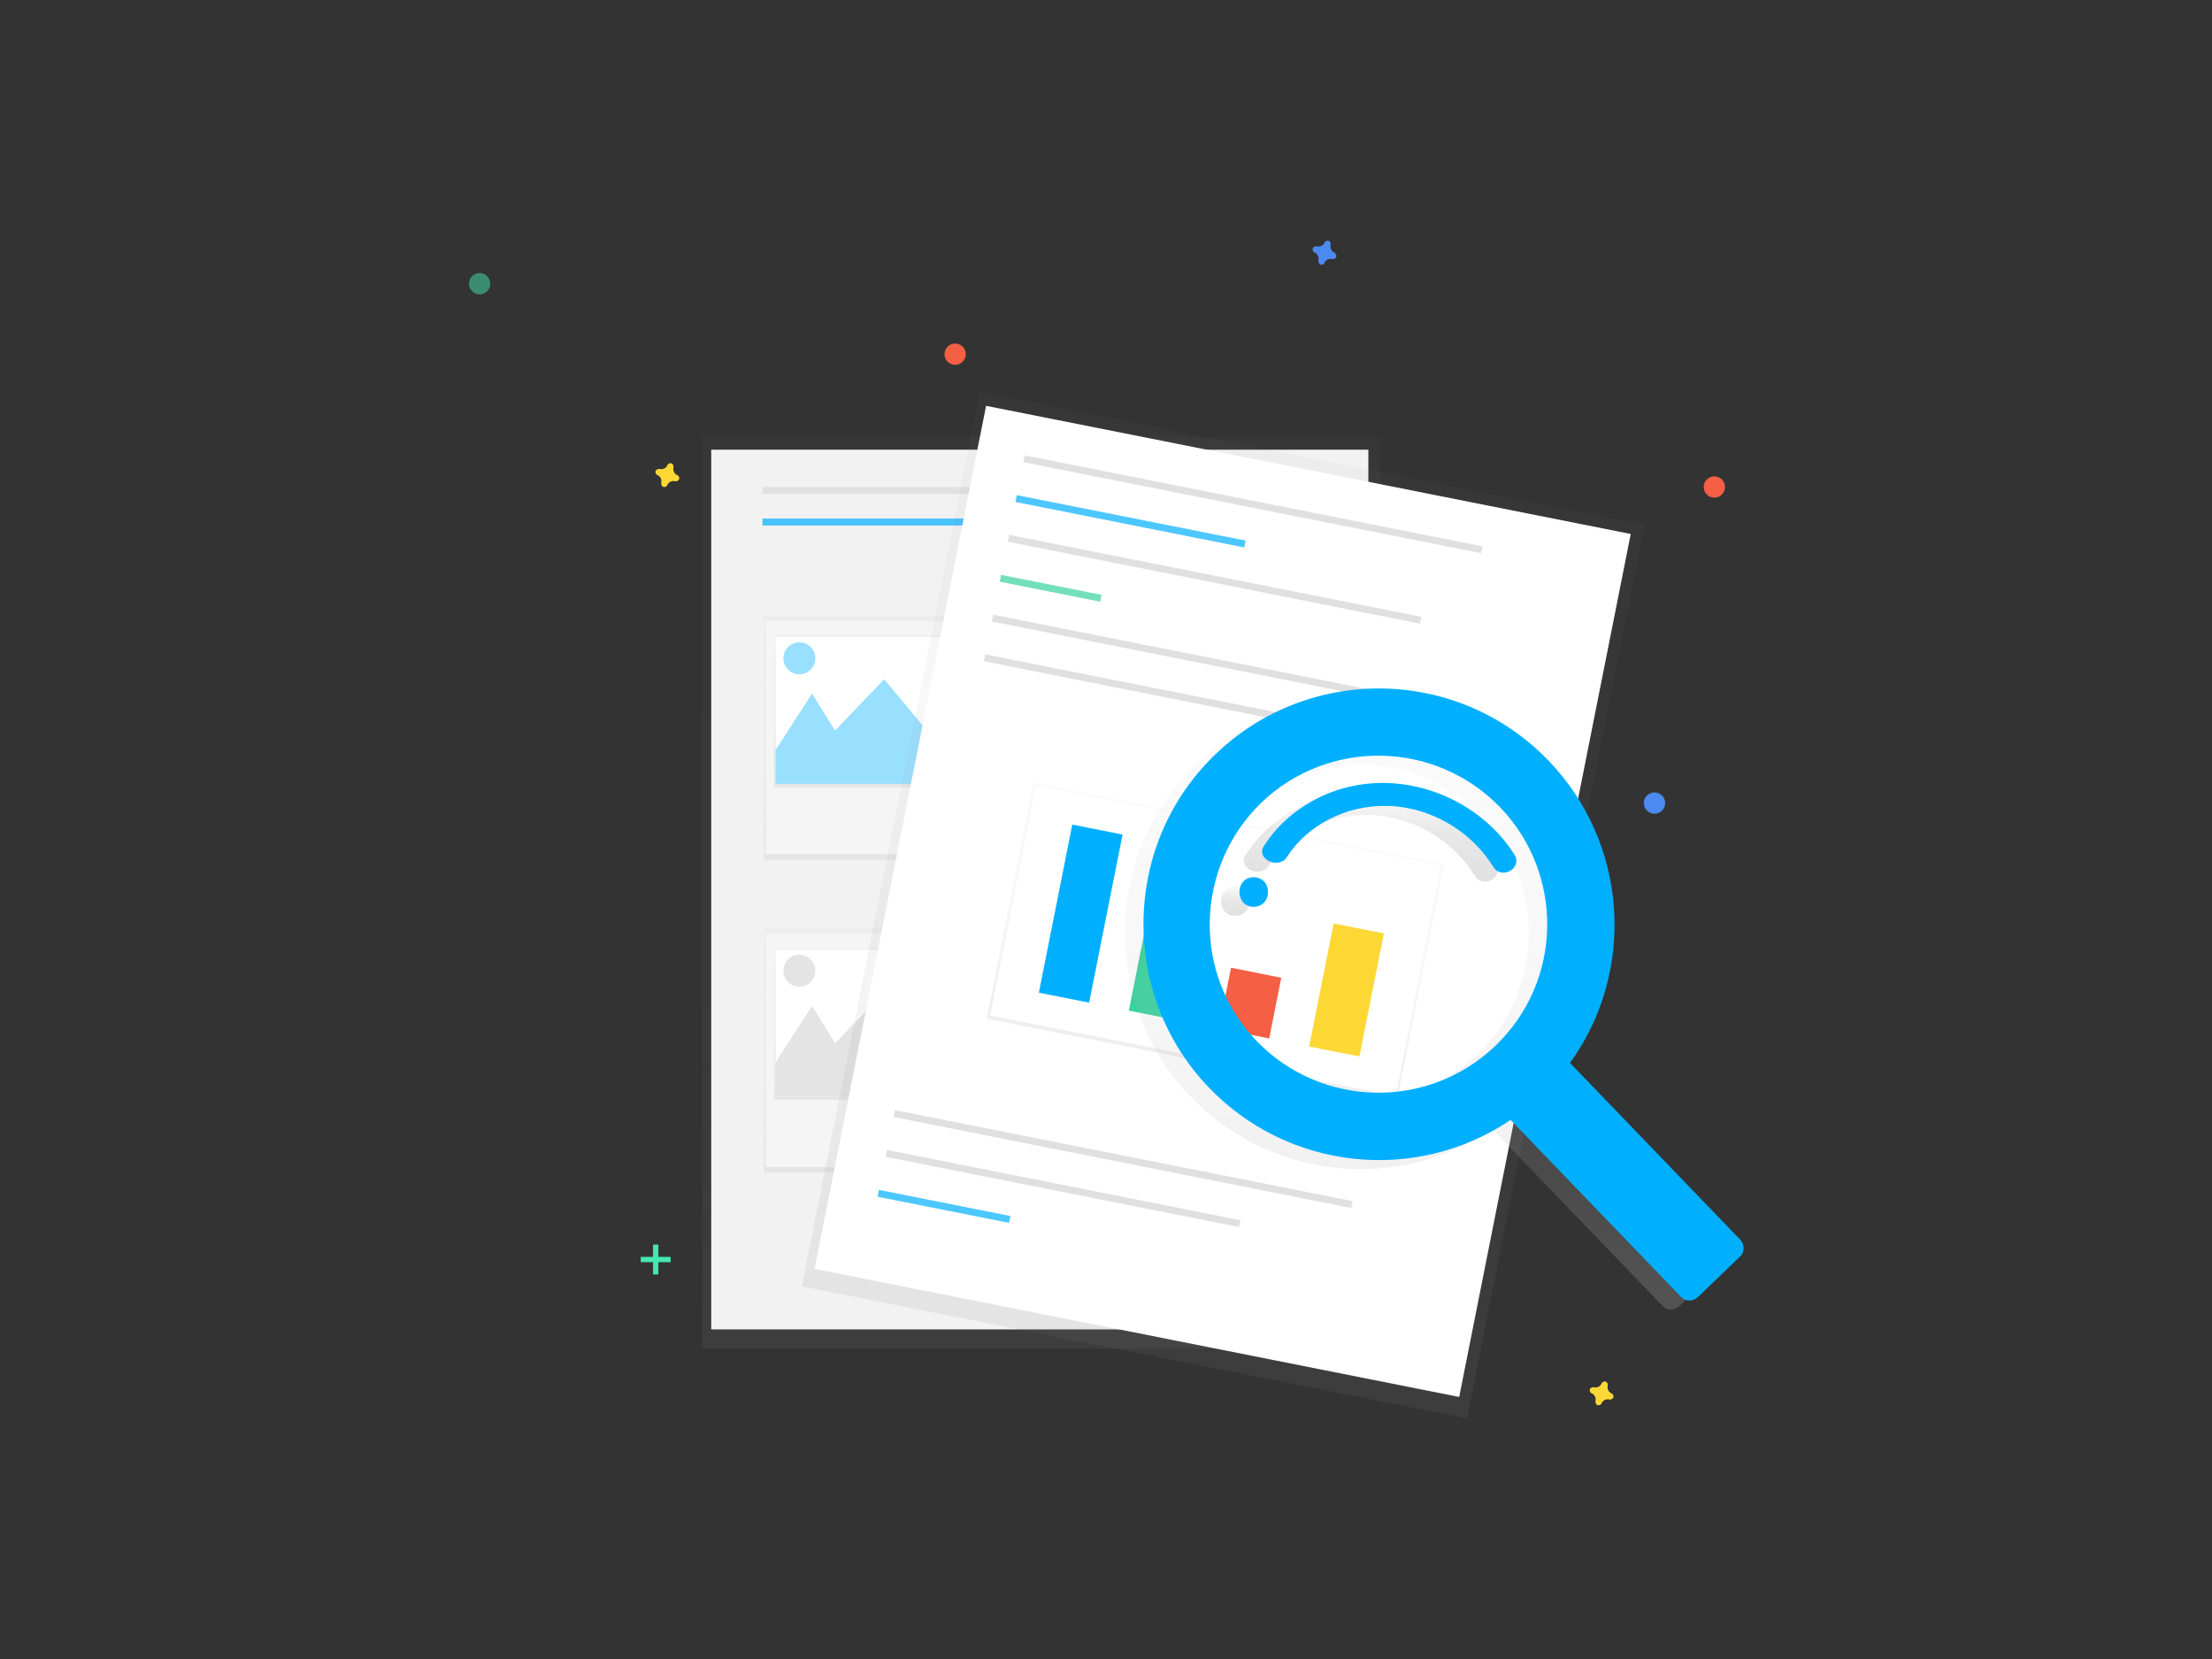 <?xml version="1.0" encoding="utf-8"?>
<!-- Generator: Adobe Illustrator 25.0.0, SVG Export Plug-In . SVG Version: 6.00 Build 0)  -->
<svg version="1.1" id="Layer_1" xmlns="http://www.w3.org/2000/svg" xmlns:xlink="http://www.w3.org/1999/xlink" x="0px" y="0px"
	 viewBox="0 0 539.6 404.7" style="enable-background:new 0 0 539.6 404.7;" xml:space="preserve">
<rect x="0" y="0" width="539.6" height="404.7" fill="#333333" stroke="none"/>
<style type="text/css">
	.st0{opacity:0.5;}
	.st1{fill:url(#SVGID_1_);}
	.st2{fill:#F2F2F2;}
	.st3{fill:#E0E0E0;}
	.st4{opacity:0.7;fill:#00B0FF;enable-background:new    ;}
	.st5{fill:url(#SVGID_2_);}
	.st6{fill:#F5F5F5;}
	.st7{fill:url(#SVGID_3_);}
	.st8{fill:#FFFFFF;}
	.st9{clip-path:url(#SVGID_5_);}
	.st10{opacity:0.4;fill:#00B0FF;enable-background:new    ;}
	.st11{fill:url(#SVGID_6_);}
	.st12{fill:url(#SVGID_7_);}
	.st13{clip-path:url(#SVGID_9_);}
	.st14{opacity:0.4;fill:#BDBDBD;enable-background:new    ;}
	.st15{fill:url(#SVGID_10_);}
	.st16{opacity:0.7;fill:#3AD29F;enable-background:new    ;}
	.st17{fill:url(#SVGID_11_);}
	.st18{fill:#00B0FF;}
	.st19{fill:#3AD29F;}
	.st20{fill:#F55F44;}
	.st21{fill:#FDD835;}
	.st22{fill:url(#SVGID_12_);}
	.st23{fill:url(#SVGID_13_);}
	.st24{fill:url(#SVGID_14_);}
	.st25{fill:#47E6B1;}
	.st26{fill:#4D8AF0;}
	.st27{opacity:0.5;fill:#47E6B1;enable-background:new    ;}
</style>
<g>
	<g class="st0">
		
			<linearGradient id="SVGID_1_" gradientUnits="userSpaceOnUse" x1="254.062" y1="76.97" x2="254.062" y2="299.303" gradientTransform="matrix(1 0 0 -1 0 406)">
			<stop  offset="0" style="stop-color:#808080;stop-opacity:0.25"/>
			<stop  offset="0.54" style="stop-color:#808080;stop-opacity:0.12"/>
			<stop  offset="1" style="stop-color:#808080;stop-opacity:0.1"/>
		</linearGradient>
		<rect x="171.3" y="106.7" class="st1" width="165.5" height="222.3"/>
	</g>
	<rect x="173.5" y="109.7" class="st2" width="160.3" height="214.6"/>
	<rect x="186" y="118.8" class="st3" width="55.2" height="1.7"/>
	<rect x="186" y="126.5" class="st4" width="55.2" height="1.7"/>
	<rect x="249.3" y="118.8" class="st3" width="55.2" height="1.7"/>
	<rect x="257.9" y="167.9" class="st3" width="55.2" height="1.7"/>
	<rect x="259.2" y="172.6" class="st3" width="55.2" height="1.7"/>
	<rect x="261.8" y="177.4" class="st3" width="55.2" height="1.7"/>
	<rect x="257.9" y="244.1" class="st3" width="55.2" height="1.7"/>
	<rect x="259.2" y="248.9" class="st3" width="55.2" height="1.7"/>
	<rect x="261.8" y="253.6" class="st3" width="55.2" height="1.7"/>
	<g class="st0">
		
			<linearGradient id="SVGID_2_" gradientUnits="userSpaceOnUse" x1="215.716" y1="196.324" x2="215.716" y2="255.784" gradientTransform="matrix(1 0 0 -1 0 406)">
			<stop  offset="0" style="stop-color:#808080;stop-opacity:0.25"/>
			<stop  offset="0.54" style="stop-color:#808080;stop-opacity:0.12"/>
			<stop  offset="1" style="stop-color:#808080;stop-opacity:0.1"/>
		</linearGradient>
		<rect x="186.4" y="150.2" class="st5" width="58.6" height="59.5"/>
	</g>
	<rect x="186.8" y="151.5" class="st6" width="57.7" height="56.9"/>
	<g class="st0">
		
			<linearGradient id="SVGID_3_" gradientUnits="userSpaceOnUse" x1="215.716" y1="213.989" x2="215.716" y2="251.043" gradientTransform="matrix(1 0 0 -1 0 406)">
			<stop  offset="0" style="stop-color:#808080;stop-opacity:0.25"/>
			<stop  offset="0.54" style="stop-color:#808080;stop-opacity:0.12"/>
			<stop  offset="1" style="stop-color:#808080;stop-opacity:0.1"/>
		</linearGradient>
		<rect x="188.8" y="155" class="st7" width="53.8" height="37.1"/>
	</g>
	<rect id="e1f34465-d008-41db-868b-e00503fb87b3" x="189.2" y="155.4" class="st8" width="53.1" height="35.8"/>
	<g>
		<defs>
			<rect id="SVGID_4_" x="189.2" y="155.4" width="53.1" height="35.8"/>
		</defs>
		<clipPath id="SVGID_5_">
			<use xlink:href="#SVGID_4_"  style="overflow:visible;"/>
		</clipPath>
		<g class="st9">
			<polygon class="st10" points="184.7,189.9 198.1,169.2 203.7,178.2 215.7,165.7 226.1,178.2 235.1,159.7 258.4,196.8 183,194.2 
							"/>
			<circle class="st10" cx="195" cy="160.6" r="3.9"/>
		</g>
	</g>
	<g class="st0">
		
			<linearGradient id="SVGID_6_" gradientUnits="userSpaceOnUse" x1="215.716" y1="120.057" x2="215.716" y2="179.518" gradientTransform="matrix(1 0 0 -1 0 406)">
			<stop  offset="0" style="stop-color:#808080;stop-opacity:0.25"/>
			<stop  offset="0.54" style="stop-color:#808080;stop-opacity:0.12"/>
			<stop  offset="1" style="stop-color:#808080;stop-opacity:0.1"/>
		</linearGradient>
		<rect x="186.4" y="226.5" class="st11" width="58.6" height="59.5"/>
	</g>
	<rect x="186.8" y="227.8" class="st6" width="57.7" height="56.9"/>
	<g class="st0">
		
			<linearGradient id="SVGID_7_" gradientUnits="userSpaceOnUse" x1="215.716" y1="137.722" x2="215.716" y2="174.777" gradientTransform="matrix(1 0 0 -1 0 406)">
			<stop  offset="0" style="stop-color:#808080;stop-opacity:0.25"/>
			<stop  offset="0.54" style="stop-color:#808080;stop-opacity:0.12"/>
			<stop  offset="1" style="stop-color:#808080;stop-opacity:0.1"/>
		</linearGradient>
		<rect x="188.8" y="231.2" class="st12" width="53.8" height="37.1"/>
	</g>
	<rect id="c95ac4f6-be4d-44a3-92c2-5c8066e2b531" x="189.2" y="231.7" class="st8" width="53.1" height="35.8"/>
	<g>
		<defs>
			<rect id="SVGID_8_" x="189.2" y="231.7" width="53.1" height="35.8"/>
		</defs>
		<clipPath id="SVGID_9_">
			<use xlink:href="#SVGID_8_"  style="overflow:visible;"/>
		</clipPath>
		<g class="st13">
			<polygon class="st14" points="184.7,266.1 198.1,245.4 203.7,254.5 215.7,242 226.1,254.5 235.1,236 258.4,273 183,270.4 			"/>
			<circle class="st14" cx="195" cy="236.8" r="3.9"/>
		</g>
	</g>
	<g class="st0">
		
			<linearGradient id="SVGID_10_" gradientUnits="userSpaceOnUse" x1="477.131" y1="89.624" x2="477.131" y2="311.956" gradientTransform="matrix(0.981 0.195 0.195 -0.981 -208.683 324.808)">
			<stop  offset="0" style="stop-color:#808080;stop-opacity:0.25"/>
			<stop  offset="0.54" style="stop-color:#808080;stop-opacity:0.12"/>
			<stop  offset="1" style="stop-color:#808080;stop-opacity:0.1"/>
		</linearGradient>
		<polygon class="st15" points="195.6,313.8 239,95.7 401.2,128 357.9,346 		"/>
	</g>
	
		<rect x="190.9" y="139.8" transform="matrix(0.195 -0.981 0.981 0.195 24.334 469.532)" class="st8" width="214.6" height="160.3"/>
	
		<rect x="304.7" y="66.1" transform="matrix(0.195 -0.981 0.981 0.195 125.387 398.771)" class="st3" width="1.7" height="113.8"/>
	
		<rect x="273" y="225.9" transform="matrix(0.195 -0.981 0.981 0.195 -56.858 496.246)" class="st3" width="1.7" height="113.8"/>
	
		<rect x="258.4" y="246" transform="matrix(0.195 -0.981 0.981 0.195 -75.682 487.706)" class="st3" width="1.7" height="87.9"/>
	
		<rect x="229.4" y="277.9" transform="matrix(0.195 -0.981 0.981 0.195 -103.277 462.783)" class="st4" width="1.7" height="32.7"/>
	
		<rect x="274.9" y="98.7" transform="matrix(0.195 -0.981 0.981 0.195 97.274 372.879)" class="st4" width="1.7" height="56.9"/>
	
		<rect x="295.4" y="90.1" transform="matrix(0.195 -0.981 0.981 0.195 99.856 404.365)" class="st3" width="1.7" height="102.5"/>
	
		<rect x="255.4" y="131" transform="matrix(0.195 -0.981 0.981 0.195 65.556 366.905)" class="st16" width="1.7" height="25"/>
	
		<rect x="297" y="105" transform="matrix(0.195 -0.981 0.981 0.195 81.03 422.498)" class="st3" width="1.7" height="113.8"/>
	<g class="st0">
		
			<linearGradient id="SVGID_11_" gradientUnits="userSpaceOnUse" x1="476.918" y1="162.439" x2="476.918" y2="221.037" gradientTransform="matrix(0.981 0.195 0.195 -0.981 -208.687 324.805)">
			<stop  offset="0" style="stop-color:#808080;stop-opacity:0.25"/>
			<stop  offset="0.54" style="stop-color:#808080;stop-opacity:0.12"/>
			<stop  offset="1" style="stop-color:#808080;stop-opacity:0.1"/>
		</linearGradient>
		<polygon class="st17" points="240.7,248.5 252.1,191 352.2,210.9 340.8,268.4 		"/>
	</g>
	
		<rect x="267.9" y="179.1" transform="matrix(0.195 -0.981 0.981 0.195 13.627 475.591)" class="st8" width="57.3" height="100.8"/>
	
		<rect x="295.1" y="114.7" transform="matrix(0.195 -0.981 0.981 0.195 69.938 428.431)" class="st3" width="1.7" height="113.8"/>
	
		<rect x="242.7" y="216.7" transform="matrix(0.195 -0.981 0.981 0.195 -6.484 437.989)" class="st18" width="41.8" height="12.5"/>
	
		<rect x="270.2" y="227.8" transform="matrix(0.195 -0.981 0.981 0.195 -0.791 467.185)" class="st19" width="28" height="12.5"/>
	
		<rect x="297.4" y="238.5" transform="matrix(0.195 -0.981 0.981 0.195 5.389 496.126)" class="st20" width="15.1" height="12.5"/>
	
		<rect x="313.1" y="235.3" transform="matrix(0.195 -0.981 0.981 0.195 27.475 516.556)" class="st21" width="30.6" height="12.5"/>
	
		<linearGradient id="SVGID_12_" gradientUnits="userSpaceOnUse" x1="526.492" y1="25.954" x2="526.492" y2="175.319" gradientTransform="matrix(1 0 0 -1 -179 345.46)">
		<stop  offset="0" style="stop-color:#B3B3B3;stop-opacity:0.25"/>
		<stop  offset="0.54" style="stop-color:#B3B3B3;stop-opacity:0.1"/>
		<stop  offset="1" style="stop-color:#B3B3B3;stop-opacity:5.000000e-02"/>
	</linearGradient>
	<path class="st22" d="M373.3,187.8c-22-22.9-58.4-23.6-81.3-1.6c-0.3,0.3-0.7,0.6-1,1c-21.8,21.9-22.1,57.7-0.8,80.1
		c19.3,20.3,50.5,23.8,73.8,8.1l41.6,43.2c1.1,1.1,2.8,1.1,4,0.1l10.4-10c1.1-1.1,1.1-2.8,0.1-4l-41.6-43.2
		C394.7,239,392.6,207.9,373.3,187.8z M360.3,257.3c-16.4,15.7-42.4,15.2-58.2-1.1c-15.7-16.4-15.2-42.4,1.1-58.2
		c16.4-15.7,42.4-15.2,58.2,1.1C377.2,215.5,376.7,241.6,360.3,257.3C360.3,257.3,360.3,257.3,360.3,257.3z"/>
	
		<linearGradient id="SVGID_13_" gradientUnits="userSpaceOnUse" x1="480.334" y1="122.047" x2="480.334" y2="129.238" gradientTransform="matrix(1 0 0 -1 -179 345.46)">
		<stop  offset="0" style="stop-color:#000000;stop-opacity:0.12"/>
		<stop  offset="0.55" style="stop-color:#000000;stop-opacity:9.000000e-02"/>
		<stop  offset="1" style="stop-color:#000000;stop-opacity:2.000000e-02"/>
	</linearGradient>
	<path class="st23" d="M301.3,216.2c-4.6,0-4.6,7.2,0,7.2C306,223.4,306,216.2,301.3,216.2z"/>
	
		<linearGradient id="SVGID_14_" gradientUnits="userSpaceOnUse" x1="513.361" y1="130.298" x2="513.361" y2="152.281" gradientTransform="matrix(1 0 0 -1 -179 345.46)">
		<stop  offset="0" style="stop-color:#000000;stop-opacity:0.12"/>
		<stop  offset="0.55" style="stop-color:#000000;stop-opacity:9.000000e-02"/>
		<stop  offset="1" style="stop-color:#000000;stop-opacity:2.000000e-02"/>
	</linearGradient>
	<path class="st24" d="M333.6,193.2c-12.5-0.3-23.8,6-29.8,15.4c-2,3.1,3.6,5.8,5.6,2.7c5-7.8,14.5-12.8,24.7-12.5
		c10.7,0.3,20.5,6.4,25.7,14.9c2,3.2,7.1,0.3,5.2-2.9C358.6,200.5,346.4,193.5,333.6,193.2z"/>
	<path class="st18" d="M377.8,185.6c-22-22.9-58.4-23.6-81.3-1.6c-0.3,0.3-0.7,0.6-1,1c-21.8,21.9-22.1,57.7-0.8,80.1
		c19.3,20.3,50.5,23.8,73.8,8.1l41.6,43.2c1.1,1.1,2.8,1.1,4,0.1l10.4-10c1.1-1.1,1.1-2.8,0.1-4l-41.6-43.2
		C399.2,236.8,397.1,205.7,377.8,185.6z M364.8,255.1c-16.4,15.7-42.4,15.2-58.2-1.1s-15.2-42.4,1.1-58.2
		c16.4-15.7,42.4-15.2,58.2,1.1C381.7,213.3,381.2,239.4,364.8,255.1C364.8,255.1,364.8,255.1,364.8,255.1z"/>
	<path class="st18" d="M305.8,214c-4.6,0-4.6,7.2,0,7.2C310.5,221.2,310.5,214,305.8,214z"/>
	<path class="st18" d="M338.1,191c-12.5-0.3-23.8,6-29.8,15.4c-2,3.1,3.6,5.8,5.6,2.7c5-7.8,14.5-12.8,24.7-12.5
		c10.7,0.3,20.5,6.4,25.7,14.9c2,3.2,7.1,0.3,5.2-2.9C363.1,198.3,351,191.3,338.1,191z"/>
	<rect x="159.3" y="303.6" class="st25" width="1.3" height="7.3"/>
	<rect x="156.3" y="306.6" class="st25" width="7.3" height="1.3"/>
	<path class="st26" d="M325.5,61.6c-0.7-0.3-1.1-1.1-0.9-1.9c0-0.1,0-0.1,0-0.2l0,0c0-0.4-0.3-0.8-0.7-0.8c-0.3,0-0.5,0.1-0.7,0.3
		l0,0c0,0-0.1,0.1-0.1,0.2c-0.3,0.7-1.1,1.1-1.9,0.9c-0.1,0-0.1,0-0.2,0l0,0c-0.4,0-0.8,0.3-0.8,0.7c0,0.3,0.1,0.5,0.3,0.7l0,0
		c0,0,0.1,0.1,0.2,0.1c0.7,0.3,1.1,1.1,0.9,1.9c0,0.1,0,0.1,0,0.2l0,0c0,0.4,0.3,0.8,0.7,0.9c0.3,0,0.5-0.1,0.7-0.3l0,0
		c0,0,0.1-0.1,0.1-0.2c0.3-0.7,1.1-1.1,1.9-0.9c0.1,0,0.1,0,0.2,0l0,0c0.4,0,0.8-0.3,0.8-0.7c0-0.3-0.1-0.5-0.3-0.7l0,0
		C325.6,61.6,325.5,61.6,325.5,61.6z"/>
	<path class="st21" d="M165.2,115.9c-0.7-0.3-1.1-1.1-0.9-1.9c0-0.1,0-0.1,0-0.2l0,0c0-0.4-0.3-0.8-0.7-0.8c-0.3,0-0.5,0.1-0.7,0.3
		l0,0c0,0-0.1,0.1-0.1,0.2c-0.3,0.7-1.1,1.1-1.9,0.9c-0.1,0-0.1,0-0.2,0l0,0c-0.4,0-0.8,0.3-0.8,0.7c0,0.3,0.1,0.5,0.3,0.7l0,0
		c0,0,0.1,0.1,0.2,0.1c0.7,0.3,1.1,1.1,0.9,1.9c0,0.1,0,0.1,0,0.2l0,0c0,0.4,0.3,0.8,0.7,0.8c0.3,0,0.5-0.1,0.7-0.3l0,0
		c0,0,0.1-0.1,0.1-0.2c0.3-0.7,1.1-1.1,1.9-0.9c0.1,0,0.1,0,0.2,0l0,0c0.4,0,0.8-0.3,0.8-0.7c0-0.3-0.1-0.5-0.3-0.7l0,0
		C165.3,115.9,165.2,115.9,165.2,115.9z"/>
	<path class="st21" d="M393.1,339.9c-0.7-0.3-1.1-1.1-0.9-1.9c0-0.1,0-0.1,0-0.2l0,0c0-0.4-0.3-0.8-0.7-0.8c-0.3,0-0.5,0.1-0.7,0.3
		l0,0c0,0-0.1,0.1-0.1,0.2c-0.3,0.7-1.1,1.1-1.9,0.9c-0.1,0-0.1,0-0.2,0l0,0c-0.4,0-0.8,0.3-0.8,0.7c0,0.3,0.1,0.5,0.3,0.7l0,0
		c0,0,0.1,0.1,0.2,0.1c0.7,0.3,1.1,1.1,0.9,1.9c0,0.1,0,0.1,0,0.2l0,0c0,0.4,0.3,0.8,0.7,0.8c0.3,0,0.5-0.1,0.7-0.3l0,0
		c0,0,0.1-0.1,0.1-0.2c0.3-0.7,1.1-1.1,1.9-0.9c0.1,0,0.1,0,0.2,0l0,0c0.4,0,0.8-0.3,0.8-0.7c0-0.3-0.1-0.5-0.3-0.7l0,0
		C393.2,340,393.2,340,393.1,339.9z"/>
	<circle class="st20" cx="233" cy="86.4" r="2.6"/>
	<circle class="st20" cx="418.2" cy="118.8" r="2.6"/>
	<circle class="st26" cx="403.6" cy="195.9" r="2.6"/>
	<circle class="st27" cx="117" cy="69.2" r="2.6"/>
</g>
</svg>
